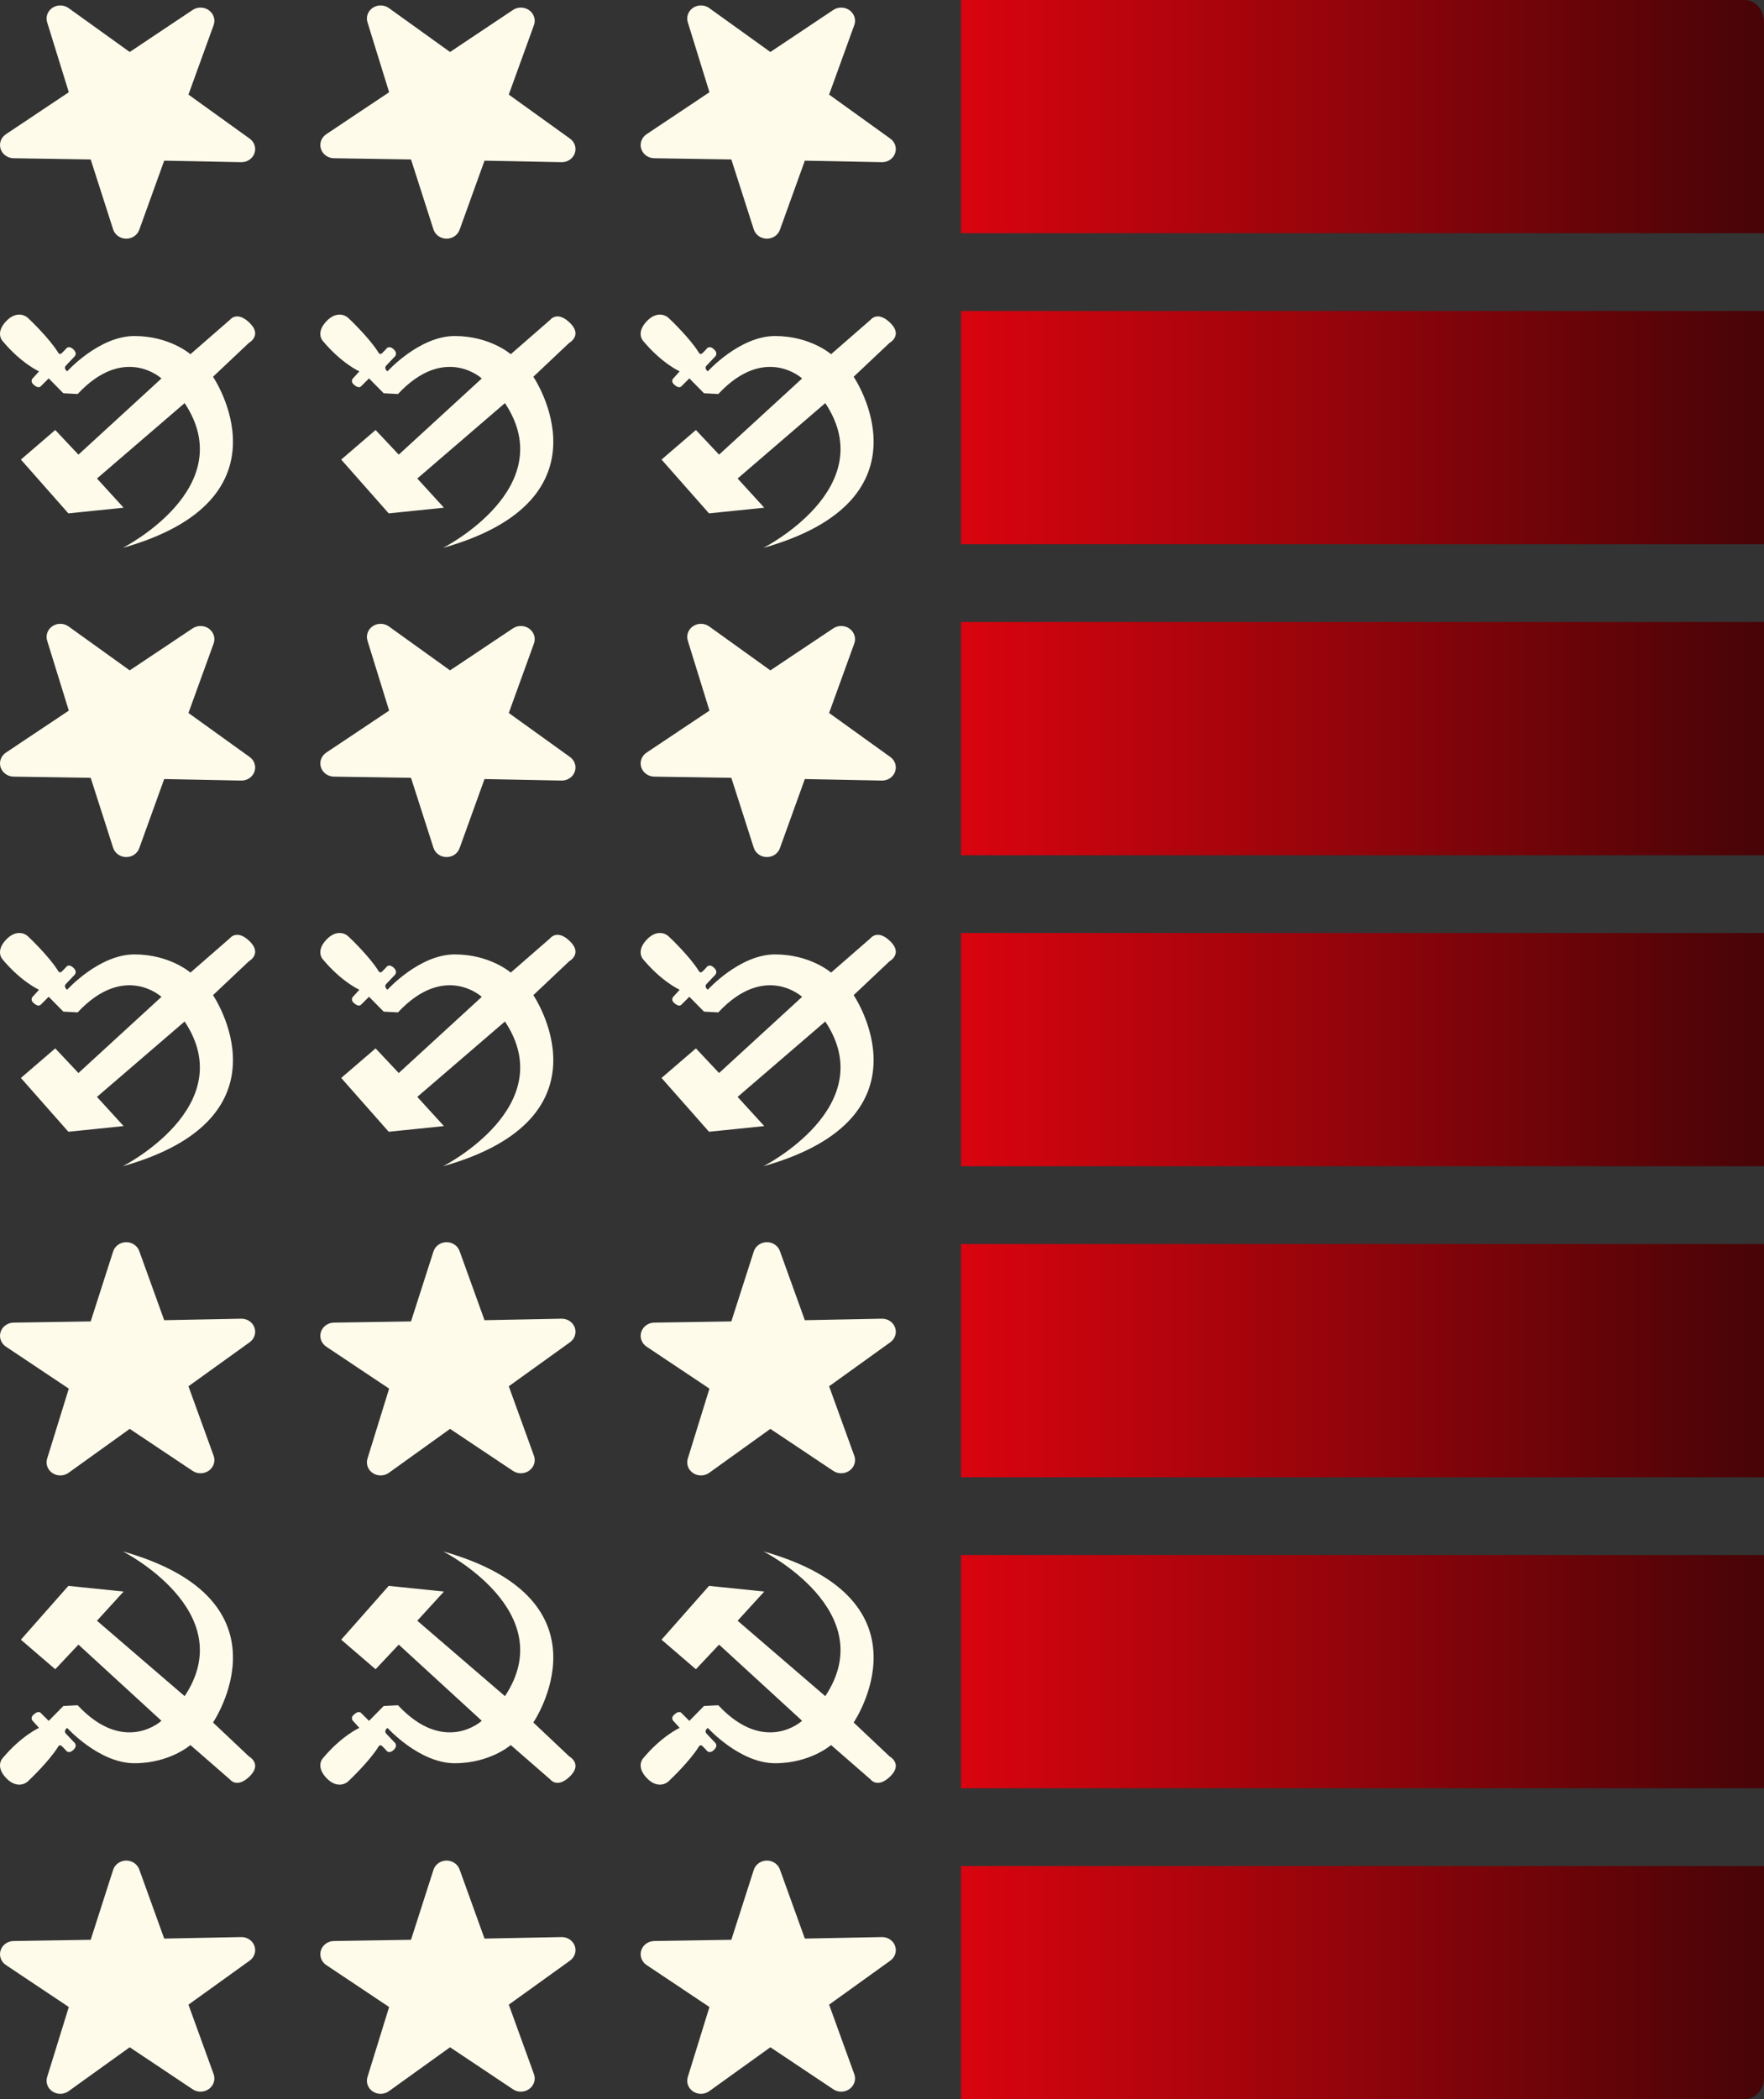 <?xml version="1.0" encoding="utf-8"?>
<svg xmlns="http://www.w3.org/2000/svg" fill="none" height="100%" overflow="visible" preserveAspectRatio="none" style="display: block;" viewBox="0 0 390 464" width="100%">
<rect x="0" y="0" width="390" height="464" fill="#333333" stroke="none"/>
<g id="Vector">
<path clip-rule="evenodd" d="M10.438 4.963C10.244 4.376 10.251 3.745 10.459 3.163C10.666 2.58 11.063 2.075 11.591 1.722C12.12 1.369 12.753 1.186 13.398 1.2C14.043 1.213 14.667 1.422 15.179 1.797L28.679 11.492L42.489 2.272C43.022 1.887 43.672 1.678 44.341 1.679C45.01 1.679 45.661 1.888 46.193 2.275C46.725 2.661 47.111 3.202 47.29 3.817C47.469 4.431 47.432 5.085 47.185 5.678L41.665 20.909L55.181 30.627C55.702 30.992 56.087 31.508 56.279 32.097C56.471 32.686 56.461 33.319 56.249 33.902C56.038 34.485 55.636 34.989 55.103 35.339C54.57 35.689 53.934 35.868 53.287 35.849L36.302 35.513L30.798 50.766C30.595 51.352 30.202 51.861 29.674 52.219C29.147 52.577 28.514 52.764 27.866 52.754C27.219 52.744 26.593 52.537 26.078 52.164C25.563 51.79 25.186 51.269 25.004 50.677L20.05 35.243L3.152 34.979C2.484 34.998 1.827 34.807 1.283 34.437C0.738 34.066 0.336 33.536 0.138 32.926C-0.061 32.317 -0.044 31.663 0.184 31.064C0.412 30.464 0.84 29.952 1.402 29.606L15.212 20.386L10.438 4.963Z" fill="#FFFBEB" fill-rule="evenodd"/>
<path d="M27.137 121.096C27.137 121.096 53.286 107.861 40.82 89.098L21.438 105.767L27.329 112.217L15.119 113.473L4.617 101.579L12.217 95.045L17.34 100.49L35.696 83.653C35.696 83.653 27.5 76.031 17.168 87.088L14.009 86.921L10.764 83.633L9.034 85.36C9.034 85.36 8.522 86.083 7.349 84.942C6.528 84.145 7.349 83.497 7.349 83.497L8.629 82.083C8.629 82.083 4.723 80.356 0.528 75.33C0.528 75.33 -1.072 73.602 1.298 71.058C3.396 68.803 5.363 69.549 6.101 70.209C6.836 70.869 10.903 74.826 12.76 77.779C12.76 77.779 13.113 78.564 13.625 78.093C14.136 77.622 14.649 77.026 14.649 77.026C14.649 77.026 15.226 76.241 16.25 77.245C17.274 78.25 16.378 78.91 16.25 79.036C16.122 79.162 14.553 80.826 14.553 80.826C14.553 80.826 13.976 81.391 14.841 82.083C14.841 82.083 21.907 74.272 29.719 74.272C37.532 74.272 42.1 78.293 42.1 78.293L50.851 70.669C50.851 70.669 52.389 68.618 55.206 71.382C58.024 74.146 55.036 75.78 55.036 75.78L47.094 83.276C47.094 83.276 65.496 110.29 27.137 121.096Z" fill="#FFFBEB"/>
<path clip-rule="evenodd" d="M10.438 141.645C10.244 141.058 10.251 140.427 10.459 139.845C10.666 139.262 11.063 138.757 11.591 138.405C12.12 138.052 12.753 137.869 13.398 137.882C14.043 137.895 14.667 138.105 15.179 138.479L28.679 148.175L42.489 138.954C43.022 138.569 43.672 138.36 44.341 138.361C45.01 138.361 45.661 138.571 46.193 138.957C46.725 139.343 47.111 139.885 47.29 140.499C47.469 141.114 47.432 141.767 47.185 142.36L41.665 157.591L55.181 167.309C55.702 167.675 56.087 168.19 56.279 168.779C56.471 169.368 56.461 170.001 56.249 170.584C56.038 171.167 55.636 171.671 55.103 172.021C54.57 172.371 53.934 172.55 53.287 172.531L36.302 172.195L30.798 187.448C30.595 188.034 30.202 188.543 29.674 188.901C29.147 189.259 28.514 189.446 27.866 189.436C27.219 189.426 26.593 189.219 26.078 188.846C25.563 188.472 25.186 187.951 25.004 187.359L20.05 171.925L3.152 171.662C2.484 171.68 1.827 171.49 1.283 171.119C0.738 170.748 0.336 170.218 0.138 169.609C-0.061 169 -0.044 168.345 0.184 167.746C0.412 167.146 0.84 166.634 1.402 166.289L15.212 157.068L10.438 141.645Z" fill="#FFFBEB" fill-rule="evenodd"/>
<path d="M27.137 257.778C27.137 257.778 53.286 244.543 40.82 225.78L21.438 242.449L27.329 248.899L15.119 250.155L4.617 238.261L12.217 231.727L17.34 237.172L35.696 220.336C35.696 220.336 27.5 212.713 17.168 223.77L14.009 223.603L10.764 220.315L9.034 222.042C9.034 222.042 8.522 222.765 7.349 221.624C6.528 220.827 7.349 220.179 7.349 220.179L8.629 218.765C8.629 218.765 4.723 217.038 0.528 212.012C0.528 212.012 -1.072 210.284 1.298 207.74C3.396 205.485 5.363 206.232 6.101 206.891C6.836 207.551 10.903 211.508 12.76 214.461C12.76 214.461 13.113 215.246 13.625 214.775C14.136 214.304 14.649 213.708 14.649 213.708C14.649 213.708 15.226 212.923 16.25 213.927C17.274 214.932 16.378 215.592 16.25 215.718C16.122 215.844 14.553 217.508 14.553 217.508C14.553 217.508 13.976 218.074 14.841 218.765C14.841 218.765 21.907 210.954 29.719 210.954C37.532 210.954 42.1 214.975 42.1 214.975L50.851 207.352C50.851 207.352 52.389 205.3 55.206 208.065C58.024 210.828 55.036 212.462 55.036 212.462L47.094 219.958C47.094 219.958 65.496 246.973 27.137 257.778Z" fill="#FFFBEB"/>
<path clip-rule="evenodd" d="M10.438 322.355C10.244 322.942 10.251 323.573 10.459 324.156C10.666 324.738 11.063 325.243 11.591 325.596C12.12 325.949 12.753 326.132 13.398 326.118C14.043 326.105 14.667 325.896 15.179 325.521L28.679 315.826L42.489 325.046C43.022 325.432 43.672 325.64 44.341 325.639C45.01 325.639 45.661 325.43 46.193 325.043C46.725 324.657 47.111 324.116 47.29 323.501C47.469 322.887 47.432 322.233 47.185 321.64L41.665 306.409L55.181 296.692C55.702 296.326 56.087 295.81 56.279 295.221C56.471 294.632 56.461 293.999 56.249 293.416C56.038 292.833 55.636 292.329 55.103 291.979C54.57 291.629 53.934 291.45 53.287 291.47L36.302 291.805L30.798 276.552C30.595 275.966 30.202 275.457 29.674 275.099C29.147 274.741 28.514 274.554 27.866 274.564C27.219 274.574 26.593 274.781 26.078 275.154C25.563 275.528 25.186 276.049 25.004 276.641L20.05 292.075L3.152 292.339C2.484 292.32 1.827 292.511 1.283 292.881C0.738 293.252 0.336 293.782 0.138 294.392C-0.061 295.001 -0.044 295.655 0.184 296.254C0.412 296.854 0.84 297.366 1.402 297.712L15.212 306.932L10.438 322.355Z" fill="#FFFBEB" fill-rule="evenodd"/>
<path d="M27.137 342.904C27.137 342.904 53.286 356.14 40.82 374.902L21.438 358.233L27.329 351.783L15.119 350.527L4.617 362.422L12.217 368.955L17.34 363.511L35.696 380.347C35.696 380.347 27.5 387.97 17.168 376.913L14.009 377.08L10.764 380.367L9.034 378.64C9.034 378.64 8.522 377.918 7.349 379.058C6.528 379.855 7.349 380.503 7.349 380.503L8.629 381.917C8.629 381.917 4.723 383.644 0.528 388.67C0.528 388.67 -1.072 390.398 1.298 392.942C3.396 395.197 5.363 394.451 6.101 393.791C6.836 393.131 10.903 389.174 12.76 386.221C12.76 386.221 13.113 385.436 13.625 385.907C14.136 386.378 14.649 386.974 14.649 386.974C14.649 386.974 15.226 387.759 16.25 386.755C17.274 385.75 16.378 385.09 16.25 384.964C16.122 384.839 14.553 383.174 14.553 383.174C14.553 383.174 13.976 382.609 14.841 381.917C14.841 381.917 21.907 389.728 29.719 389.728C37.532 389.728 42.1 385.708 42.1 385.708L50.851 393.331C50.851 393.331 52.389 395.382 55.206 392.618C58.024 389.854 55.036 388.22 55.036 388.22L47.094 380.724C47.094 380.724 65.496 353.71 27.137 342.904Z" fill="#FFFBEB"/>
<path clip-rule="evenodd" d="M10.438 459.037C10.244 459.624 10.251 460.255 10.459 460.838C10.666 461.42 11.063 461.925 11.591 462.278C12.12 462.631 12.753 462.814 13.398 462.8C14.043 462.787 14.667 462.578 15.179 462.203L28.679 452.508L42.489 461.728C43.022 462.114 43.672 462.322 44.341 462.321C45.01 462.321 45.661 462.112 46.193 461.726C46.725 461.339 47.111 460.798 47.29 460.183C47.469 459.569 47.432 458.915 47.185 458.322L41.665 443.091L55.181 433.374C55.702 433.008 56.087 432.492 56.279 431.903C56.471 431.314 56.461 430.681 56.249 430.098C56.038 429.515 55.636 429.012 55.103 428.661C54.57 428.311 53.934 428.133 53.287 428.152L36.302 428.487L30.798 413.234C30.595 412.648 30.202 412.139 29.674 411.781C29.147 411.424 28.514 411.236 27.866 411.246C27.219 411.256 26.593 411.463 26.078 411.837C25.563 412.21 25.186 412.731 25.004 413.323L20.05 428.757L3.152 429.021C2.484 429.002 1.827 429.193 1.283 429.563C0.738 429.934 0.336 430.465 0.138 431.074C-0.061 431.683 -0.044 432.337 0.184 432.937C0.412 433.536 0.84 434.048 1.402 434.394L15.212 443.614L10.438 459.037Z" fill="#FFFBEB" fill-rule="evenodd"/>
<path clip-rule="evenodd" d="M81.258 4.963C81.064 4.376 81.071 3.745 81.278 3.163C81.486 2.58 81.883 2.075 82.411 1.722C82.94 1.369 83.573 1.186 84.218 1.2C84.863 1.213 85.487 1.422 85.999 1.797L99.499 11.492L113.309 2.272C113.842 1.887 114.492 1.678 115.161 1.679C115.83 1.679 116.48 1.888 117.013 2.275C117.545 2.661 117.93 3.202 118.11 3.817C118.289 4.431 118.252 5.085 118.005 5.678L112.485 20.909L126.001 30.627C126.522 30.992 126.906 31.508 127.099 32.097C127.291 32.686 127.28 33.319 127.069 33.902C126.857 34.485 126.456 34.989 125.923 35.339C125.39 35.689 124.754 35.868 124.107 35.849L107.121 35.513L101.618 50.766C101.415 51.352 101.022 51.861 100.494 52.219C99.967 52.577 99.333 52.764 98.686 52.754C98.039 52.744 97.412 52.537 96.897 52.164C96.382 51.79 96.006 51.269 95.824 50.677L90.87 35.243L73.972 34.979C73.303 34.998 72.647 34.807 72.103 34.437C71.558 34.066 71.156 33.536 70.958 32.926C70.759 32.317 70.775 31.663 71.004 31.064C71.232 30.464 71.66 29.952 72.222 29.606L86.032 20.386L81.258 4.963Z" fill="#FFFBEB" fill-rule="evenodd"/>
<path d="M97.957 121.096C97.957 121.096 124.106 107.861 111.639 89.098L92.258 105.767L98.149 112.217L85.939 113.473L75.437 101.579L83.037 95.045L88.159 100.49L106.516 83.653C106.516 83.653 98.32 76.031 87.988 87.088L84.829 86.921L81.584 83.633L79.854 85.36C79.854 85.36 79.342 86.083 78.168 84.942C77.348 84.145 78.168 83.497 78.168 83.497L79.449 82.083C79.449 82.083 75.543 80.356 71.348 75.33C71.348 75.33 69.748 73.602 72.117 71.058C74.216 68.803 76.183 69.549 76.92 70.209C77.656 70.869 81.723 74.826 83.58 77.779C83.58 77.779 83.933 78.564 84.445 78.093C84.956 77.622 85.469 77.026 85.469 77.026C85.469 77.026 86.046 76.241 87.07 77.245C88.094 78.25 87.198 78.91 87.07 79.036C86.942 79.162 85.373 80.826 85.373 80.826C85.373 80.826 84.796 81.391 85.661 82.083C85.661 82.083 92.727 74.272 100.539 74.272C108.351 74.272 112.92 78.293 112.92 78.293L121.671 70.669C121.671 70.669 123.209 68.618 126.026 71.382C128.844 74.146 125.855 75.78 125.855 75.78L117.914 83.276C117.914 83.276 136.316 110.29 97.957 121.096Z" fill="#FFFBEB"/>
<path clip-rule="evenodd" d="M81.258 141.645C81.064 141.058 81.071 140.427 81.278 139.845C81.486 139.262 81.883 138.757 82.411 138.405C82.94 138.052 83.573 137.869 84.218 137.882C84.863 137.895 85.487 138.105 85.999 138.479L99.499 148.175L113.309 138.954C113.842 138.569 114.492 138.36 115.161 138.361C115.83 138.361 116.48 138.571 117.013 138.957C117.545 139.343 117.93 139.885 118.11 140.499C118.289 141.114 118.252 141.767 118.005 142.36L112.485 157.591L126.001 167.309C126.522 167.675 126.906 168.19 127.099 168.779C127.291 169.368 127.28 170.001 127.069 170.584C126.857 171.167 126.456 171.671 125.923 172.021C125.39 172.371 124.754 172.55 124.107 172.531L107.121 172.195L101.618 187.448C101.415 188.034 101.022 188.543 100.494 188.901C99.967 189.259 99.333 189.446 98.686 189.436C98.039 189.426 97.412 189.219 96.897 188.846C96.382 188.472 96.006 187.951 95.824 187.359L90.87 171.925L73.972 171.662C73.303 171.68 72.647 171.49 72.103 171.119C71.558 170.748 71.156 170.218 70.958 169.609C70.759 169 70.775 168.345 71.004 167.746C71.232 167.146 71.66 166.634 72.222 166.289L86.032 157.068L81.258 141.645Z" fill="#FFFBEB" fill-rule="evenodd"/>
<path d="M97.957 257.778C97.957 257.778 124.106 244.543 111.639 225.78L92.258 242.449L98.149 248.899L85.939 250.155L75.437 238.261L83.037 231.727L88.159 237.172L106.516 220.336C106.516 220.336 98.32 212.713 87.988 223.77L84.829 223.603L81.584 220.315L79.854 222.042C79.854 222.042 79.342 222.765 78.168 221.624C77.348 220.827 78.168 220.179 78.168 220.179L79.449 218.765C79.449 218.765 75.543 217.038 71.348 212.012C71.348 212.012 69.748 210.284 72.117 207.74C74.216 205.485 76.183 206.232 76.92 206.891C77.656 207.551 81.723 211.508 83.58 214.461C83.58 214.461 83.933 215.246 84.445 214.775C84.956 214.304 85.469 213.708 85.469 213.708C85.469 213.708 86.046 212.923 87.07 213.927C88.094 214.932 87.198 215.592 87.07 215.718C86.942 215.844 85.373 217.508 85.373 217.508C85.373 217.508 84.796 218.074 85.661 218.765C85.661 218.765 92.727 210.954 100.539 210.954C108.351 210.954 112.92 214.975 112.92 214.975L121.671 207.352C121.671 207.352 123.209 205.3 126.026 208.065C128.844 210.828 125.855 212.462 125.855 212.462L117.914 219.958C117.914 219.958 136.316 246.973 97.957 257.778Z" fill="#FFFBEB"/>
<path clip-rule="evenodd" d="M81.258 322.355C81.064 322.942 81.071 323.573 81.278 324.156C81.486 324.738 81.883 325.243 82.411 325.596C82.94 325.949 83.573 326.132 84.218 326.118C84.863 326.105 85.487 325.896 85.999 325.521L99.499 315.826L113.309 325.046C113.842 325.432 114.492 325.64 115.161 325.639C115.83 325.639 116.48 325.43 117.013 325.043C117.545 324.657 117.93 324.116 118.11 323.501C118.289 322.887 118.252 322.233 118.005 321.64L112.485 306.409L126.001 296.692C126.522 296.326 126.906 295.81 127.099 295.221C127.291 294.632 127.28 293.999 127.069 293.416C126.857 292.833 126.456 292.329 125.923 291.979C125.39 291.629 124.754 291.45 124.107 291.47L107.121 291.805L101.618 276.552C101.415 275.966 101.022 275.457 100.494 275.099C99.967 274.741 99.333 274.554 98.686 274.564C98.039 274.574 97.412 274.781 96.897 275.154C96.382 275.528 96.006 276.049 95.824 276.641L90.87 292.075L73.972 292.339C73.303 292.32 72.647 292.511 72.103 292.881C71.558 293.252 71.156 293.782 70.958 294.392C70.759 295.001 70.775 295.655 71.004 296.254C71.232 296.854 71.66 297.366 72.222 297.712L86.032 306.932L81.258 322.355Z" fill="#FFFBEB" fill-rule="evenodd"/>
<path d="M97.957 342.904C97.957 342.904 124.106 356.14 111.639 374.902L92.258 358.233L98.149 351.783L85.939 350.527L75.437 362.422L83.037 368.955L88.159 363.511L106.516 380.347C106.516 380.347 98.32 387.97 87.988 376.913L84.829 377.08L81.584 380.367L79.854 378.64C79.854 378.64 79.342 377.918 78.168 379.058C77.348 379.855 78.168 380.503 78.168 380.503L79.449 381.917C79.449 381.917 75.543 383.644 71.348 388.67C71.348 388.67 69.748 390.398 72.117 392.942C74.216 395.197 76.183 394.451 76.92 393.791C77.656 393.131 81.723 389.174 83.58 386.221C83.58 386.221 83.933 385.436 84.445 385.907C84.956 386.378 85.469 386.974 85.469 386.974C85.469 386.974 86.046 387.759 87.07 386.755C88.094 385.75 87.198 385.09 87.07 384.964C86.942 384.839 85.373 383.174 85.373 383.174C85.373 383.174 84.796 382.609 85.661 381.917C85.661 381.917 92.727 389.728 100.539 389.728C108.351 389.728 112.92 385.708 112.92 385.708L121.671 393.331C121.671 393.331 123.209 395.382 126.026 392.618C128.844 389.854 125.855 388.22 125.855 388.22L117.914 380.724C117.914 380.724 136.316 353.71 97.957 342.904Z" fill="#FFFBEB"/>
<path clip-rule="evenodd" d="M81.258 459.037C81.064 459.624 81.071 460.255 81.278 460.838C81.486 461.42 81.883 461.925 82.411 462.278C82.94 462.631 83.573 462.814 84.218 462.8C84.863 462.787 85.487 462.578 85.999 462.203L99.499 452.508L113.309 461.728C113.842 462.114 114.492 462.322 115.161 462.321C115.83 462.321 116.48 462.112 117.013 461.726C117.545 461.339 117.93 460.798 118.11 460.183C118.289 459.569 118.252 458.915 118.005 458.322L112.485 443.091L126.001 433.374C126.522 433.008 126.906 432.492 127.099 431.903C127.291 431.314 127.28 430.681 127.069 430.098C126.857 429.515 126.456 429.012 125.923 428.661C125.39 428.311 124.754 428.133 124.107 428.152L107.121 428.487L101.618 413.234C101.415 412.648 101.022 412.139 100.494 411.781C99.967 411.424 99.333 411.236 98.686 411.246C98.039 411.256 97.412 411.463 96.897 411.837C96.382 412.21 96.006 412.731 95.824 413.323L90.87 428.757L73.972 429.021C73.303 429.002 72.647 429.193 72.103 429.563C71.558 429.934 71.156 430.465 70.958 431.074C70.759 431.683 70.775 432.337 71.004 432.937C71.232 433.536 71.66 434.048 72.222 434.394L86.032 443.614L81.258 459.037Z" fill="#FFFBEB" fill-rule="evenodd"/>
<path clip-rule="evenodd" d="M152.077 4.963C151.883 4.376 151.891 3.745 152.098 3.163C152.306 2.58 152.702 2.075 153.231 1.722C153.76 1.369 154.393 1.186 155.038 1.2C155.683 1.213 156.307 1.422 156.819 1.797L170.318 11.492L184.128 2.272C184.661 1.887 185.312 1.678 185.981 1.679C186.65 1.679 187.3 1.888 187.833 2.275C188.365 2.661 188.75 3.202 188.929 3.817C189.109 4.431 189.072 5.085 188.825 5.678L183.305 20.909L196.82 30.627C197.342 30.992 197.726 31.508 197.918 32.097C198.111 32.686 198.1 33.319 197.889 33.902C197.677 34.485 197.276 34.989 196.743 35.339C196.21 35.689 195.574 35.868 194.927 35.849L177.941 35.513L172.437 50.766C172.235 51.352 171.841 51.861 171.314 52.219C170.787 52.577 170.153 52.764 169.506 52.754C168.859 52.744 168.232 52.537 167.717 52.164C167.202 51.79 166.826 51.269 166.643 50.677L161.69 35.243L144.792 34.979C144.123 34.998 143.467 34.807 142.922 34.437C142.378 34.066 141.976 33.536 141.777 32.926C141.579 32.317 141.595 31.663 141.823 31.064C142.052 30.464 142.48 29.952 143.042 29.606L156.851 20.386L152.077 4.963Z" fill="#FFFBEB" fill-rule="evenodd"/>
<path d="M168.777 121.096C168.777 121.096 194.926 107.861 182.459 89.098L163.077 105.767L168.969 112.217L156.758 113.473L146.257 101.579L153.856 95.045L158.979 100.49L177.336 83.653C177.336 83.653 169.14 76.031 158.808 87.088L155.648 86.921L152.404 83.633L150.674 85.36C150.674 85.36 150.162 86.083 148.988 84.942C148.168 84.145 148.988 83.497 148.988 83.497L150.269 82.083C150.269 82.083 146.363 80.356 142.168 75.33C142.168 75.33 140.568 73.602 142.937 71.058C145.036 68.803 147.003 69.549 147.74 70.209C148.476 70.869 152.543 74.826 154.4 77.779C154.4 77.779 154.752 78.564 155.264 78.093C155.776 77.622 156.289 77.026 156.289 77.026C156.289 77.026 156.865 76.241 157.89 77.245C158.914 78.25 158.018 78.91 157.89 79.036C157.762 79.162 156.192 80.826 156.192 80.826C156.192 80.826 155.616 81.391 156.481 82.083C156.481 82.083 163.547 74.272 171.358 74.272C179.171 74.272 183.739 78.293 183.739 78.293L192.491 70.669C192.491 70.669 194.028 68.618 196.846 71.382C199.663 74.146 196.675 75.78 196.675 75.78L188.733 83.276C188.733 83.276 207.135 110.29 168.777 121.096Z" fill="#FFFBEB"/>
<path clip-rule="evenodd" d="M152.077 141.645C151.883 141.058 151.891 140.427 152.098 139.845C152.306 139.262 152.702 138.757 153.231 138.405C153.76 138.052 154.393 137.869 155.038 137.882C155.683 137.895 156.307 138.105 156.819 138.479L170.318 148.175L184.128 138.954C184.661 138.569 185.312 138.36 185.981 138.361C186.65 138.361 187.3 138.571 187.833 138.957C188.365 139.343 188.75 139.885 188.929 140.499C189.109 141.114 189.072 141.767 188.825 142.36L183.305 157.591L196.82 167.309C197.342 167.675 197.726 168.19 197.918 168.779C198.111 169.368 198.1 170.001 197.889 170.584C197.677 171.167 197.276 171.671 196.743 172.021C196.21 172.371 195.574 172.55 194.927 172.531L177.941 172.195L172.437 187.448C172.235 188.034 171.841 188.543 171.314 188.901C170.787 189.259 170.153 189.446 169.506 189.436C168.859 189.426 168.232 189.219 167.717 188.846C167.202 188.472 166.826 187.951 166.643 187.359L161.69 171.925L144.792 171.662C144.123 171.68 143.467 171.49 142.922 171.119C142.378 170.748 141.976 170.218 141.777 169.609C141.579 169 141.595 168.345 141.823 167.746C142.052 167.146 142.48 166.634 143.042 166.289L156.851 157.068L152.077 141.645Z" fill="#FFFBEB" fill-rule="evenodd"/>
<path d="M168.777 257.778C168.777 257.778 194.926 244.543 182.459 225.78L163.077 242.449L168.969 248.899L156.758 250.155L146.257 238.261L153.856 231.727L158.979 237.172L177.336 220.336C177.336 220.336 169.14 212.713 158.808 223.77L155.648 223.603L152.404 220.315L150.674 222.042C150.674 222.042 150.162 222.765 148.988 221.624C148.168 220.827 148.988 220.179 148.988 220.179L150.269 218.765C150.269 218.765 146.363 217.038 142.168 212.012C142.168 212.012 140.568 210.284 142.937 207.74C145.036 205.485 147.003 206.232 147.74 206.891C148.476 207.551 152.543 211.508 154.4 214.461C154.4 214.461 154.752 215.246 155.264 214.775C155.776 214.304 156.289 213.708 156.289 213.708C156.289 213.708 156.865 212.923 157.89 213.927C158.914 214.932 158.018 215.592 157.89 215.718C157.762 215.844 156.192 217.508 156.192 217.508C156.192 217.508 155.616 218.074 156.481 218.765C156.481 218.765 163.547 210.954 171.358 210.954C179.171 210.954 183.739 214.975 183.739 214.975L192.491 207.352C192.491 207.352 194.028 205.3 196.846 208.065C199.663 210.828 196.675 212.462 196.675 212.462L188.733 219.958C188.733 219.958 207.135 246.973 168.777 257.778Z" fill="#FFFBEB"/>
<path clip-rule="evenodd" d="M152.077 322.355C151.883 322.942 151.891 323.573 152.098 324.156C152.306 324.738 152.702 325.243 153.231 325.596C153.76 325.949 154.393 326.132 155.038 326.118C155.683 326.105 156.307 325.896 156.819 325.521L170.318 315.826L184.128 325.046C184.661 325.432 185.312 325.64 185.981 325.639C186.65 325.639 187.3 325.43 187.833 325.043C188.365 324.657 188.75 324.116 188.929 323.501C189.109 322.887 189.072 322.233 188.825 321.64L183.305 306.409L196.82 296.692C197.342 296.326 197.726 295.81 197.918 295.221C198.111 294.632 198.1 293.999 197.889 293.416C197.677 292.833 197.276 292.329 196.743 291.979C196.21 291.629 195.574 291.45 194.927 291.47L177.941 291.805L172.437 276.552C172.235 275.966 171.841 275.457 171.314 275.099C170.787 274.741 170.153 274.554 169.506 274.564C168.859 274.574 168.232 274.781 167.717 275.154C167.202 275.528 166.826 276.049 166.643 276.641L161.69 292.075L144.792 292.339C144.123 292.32 143.467 292.511 142.922 292.881C142.378 293.252 141.976 293.782 141.777 294.392C141.579 295.001 141.595 295.655 141.823 296.254C142.052 296.854 142.48 297.366 143.042 297.712L156.851 306.932L152.077 322.355Z" fill="#FFFBEB" fill-rule="evenodd"/>
<path d="M168.777 342.904C168.777 342.904 194.926 356.14 182.459 374.902L163.077 358.233L168.969 351.783L156.758 350.527L146.257 362.422L153.856 368.955L158.979 363.511L177.336 380.347C177.336 380.347 169.14 387.97 158.808 376.913L155.648 377.08L152.404 380.367L150.674 378.64C150.674 378.64 150.162 377.918 148.988 379.058C148.168 379.855 148.988 380.503 148.988 380.503L150.269 381.917C150.269 381.917 146.363 383.644 142.168 388.67C142.168 388.67 140.568 390.398 142.937 392.942C145.036 395.197 147.003 394.451 147.74 393.791C148.476 393.131 152.543 389.174 154.4 386.221C154.4 386.221 154.752 385.436 155.264 385.907C155.776 386.378 156.289 386.974 156.289 386.974C156.289 386.974 156.865 387.759 157.89 386.755C158.914 385.75 158.018 385.09 157.89 384.964C157.762 384.839 156.192 383.174 156.192 383.174C156.192 383.174 155.616 382.609 156.481 381.917C156.481 381.917 163.547 389.728 171.358 389.728C179.171 389.728 183.739 385.708 183.739 385.708L192.491 393.331C192.491 393.331 194.028 395.382 196.846 392.618C199.663 389.854 196.675 388.22 196.675 388.22L188.733 380.724C188.733 380.724 207.135 353.71 168.777 342.904Z" fill="#FFFBEB"/>
<path clip-rule="evenodd" d="M152.077 459.037C151.883 459.624 151.891 460.255 152.098 460.838C152.306 461.42 152.702 461.925 153.231 462.278C153.76 462.631 154.393 462.814 155.038 462.8C155.683 462.787 156.307 462.578 156.819 462.203L170.318 452.508L184.128 461.728C184.661 462.114 185.312 462.322 185.981 462.321C186.65 462.321 187.3 462.112 187.833 461.726C188.365 461.339 188.75 460.798 188.929 460.183C189.109 459.569 189.072 458.915 188.825 458.322L183.305 443.091L196.82 433.374C197.342 433.008 197.726 432.492 197.918 431.903C198.111 431.314 198.1 430.681 197.889 430.098C197.677 429.515 197.276 429.012 196.743 428.661C196.21 428.311 195.574 428.133 194.927 428.152L177.941 428.487L172.437 413.234C172.235 412.648 171.841 412.139 171.314 411.781C170.787 411.424 170.153 411.236 169.506 411.246C168.859 411.256 168.232 411.463 167.717 411.837C167.202 412.21 166.826 412.731 166.643 413.323L161.69 428.757L144.792 429.021C144.123 429.002 143.467 429.193 142.922 429.563C142.378 429.934 141.976 430.465 141.777 431.074C141.579 431.683 141.595 432.337 141.823 432.937C142.052 433.536 142.48 434.048 143.042 434.394L156.851 443.614L152.077 459.037Z" fill="#FFFBEB" fill-rule="evenodd"/>
<path d="M212.459 0H385.67C388.061 0 390 2.147 390 4.796V51.556H212.459V0Z" fill="url(#paint0_linear_0_11069)"/>
<path d="M212.459 68.741H390V120.296H212.459V68.741Z" fill="url(#paint1_linear_0_11069)"/>
<path d="M212.459 137.481H390V189.037H212.459V137.481Z" fill="url(#paint2_linear_0_11069)"/>
<path d="M212.459 206.222H390V257.778H212.459V206.222Z" fill="url(#paint3_linear_0_11069)"/>
<path d="M212.459 274.963H390V326.518H212.459V274.963Z" fill="url(#paint4_linear_0_11069)"/>
<path d="M212.459 343.704H390V395.259H212.459V343.704Z" fill="url(#paint5_linear_0_11069)"/>
<path d="M212.459 412.444H390V459.204C390 461.853 388.061 464 385.67 464H212.459V412.444Z" fill="url(#paint6_linear_0_11069)"/>
</g>
<defs>
<linearGradient gradientUnits="userSpaceOnUse" id="paint0_linear_0_11069" x1="181.849" x2="402.8" y1="232" y2="232">
<stop stop-color="#F30410"/>
<stop offset="1" stop-color="#3C0406"/>
</linearGradient>
<linearGradient gradientUnits="userSpaceOnUse" id="paint1_linear_0_11069" x1="181.849" x2="402.8" y1="232" y2="232">
<stop stop-color="#F30410"/>
<stop offset="1" stop-color="#3C0406"/>
</linearGradient>
<linearGradient gradientUnits="userSpaceOnUse" id="paint2_linear_0_11069" x1="181.849" x2="402.8" y1="232" y2="232">
<stop stop-color="#F30410"/>
<stop offset="1" stop-color="#3C0406"/>
</linearGradient>
<linearGradient gradientUnits="userSpaceOnUse" id="paint3_linear_0_11069" x1="181.849" x2="402.8" y1="232" y2="232">
<stop stop-color="#F30410"/>
<stop offset="1" stop-color="#3C0406"/>
</linearGradient>
<linearGradient gradientUnits="userSpaceOnUse" id="paint4_linear_0_11069" x1="181.849" x2="402.8" y1="232" y2="232">
<stop stop-color="#F30410"/>
<stop offset="1" stop-color="#3C0406"/>
</linearGradient>
<linearGradient gradientUnits="userSpaceOnUse" id="paint5_linear_0_11069" x1="181.849" x2="402.8" y1="232" y2="232">
<stop stop-color="#F30410"/>
<stop offset="1" stop-color="#3C0406"/>
</linearGradient>
<linearGradient gradientUnits="userSpaceOnUse" id="paint6_linear_0_11069" x1="181.849" x2="402.8" y1="232" y2="232">
<stop stop-color="#F30410"/>
<stop offset="1" stop-color="#3C0406"/>
</linearGradient>
</defs>
</svg>